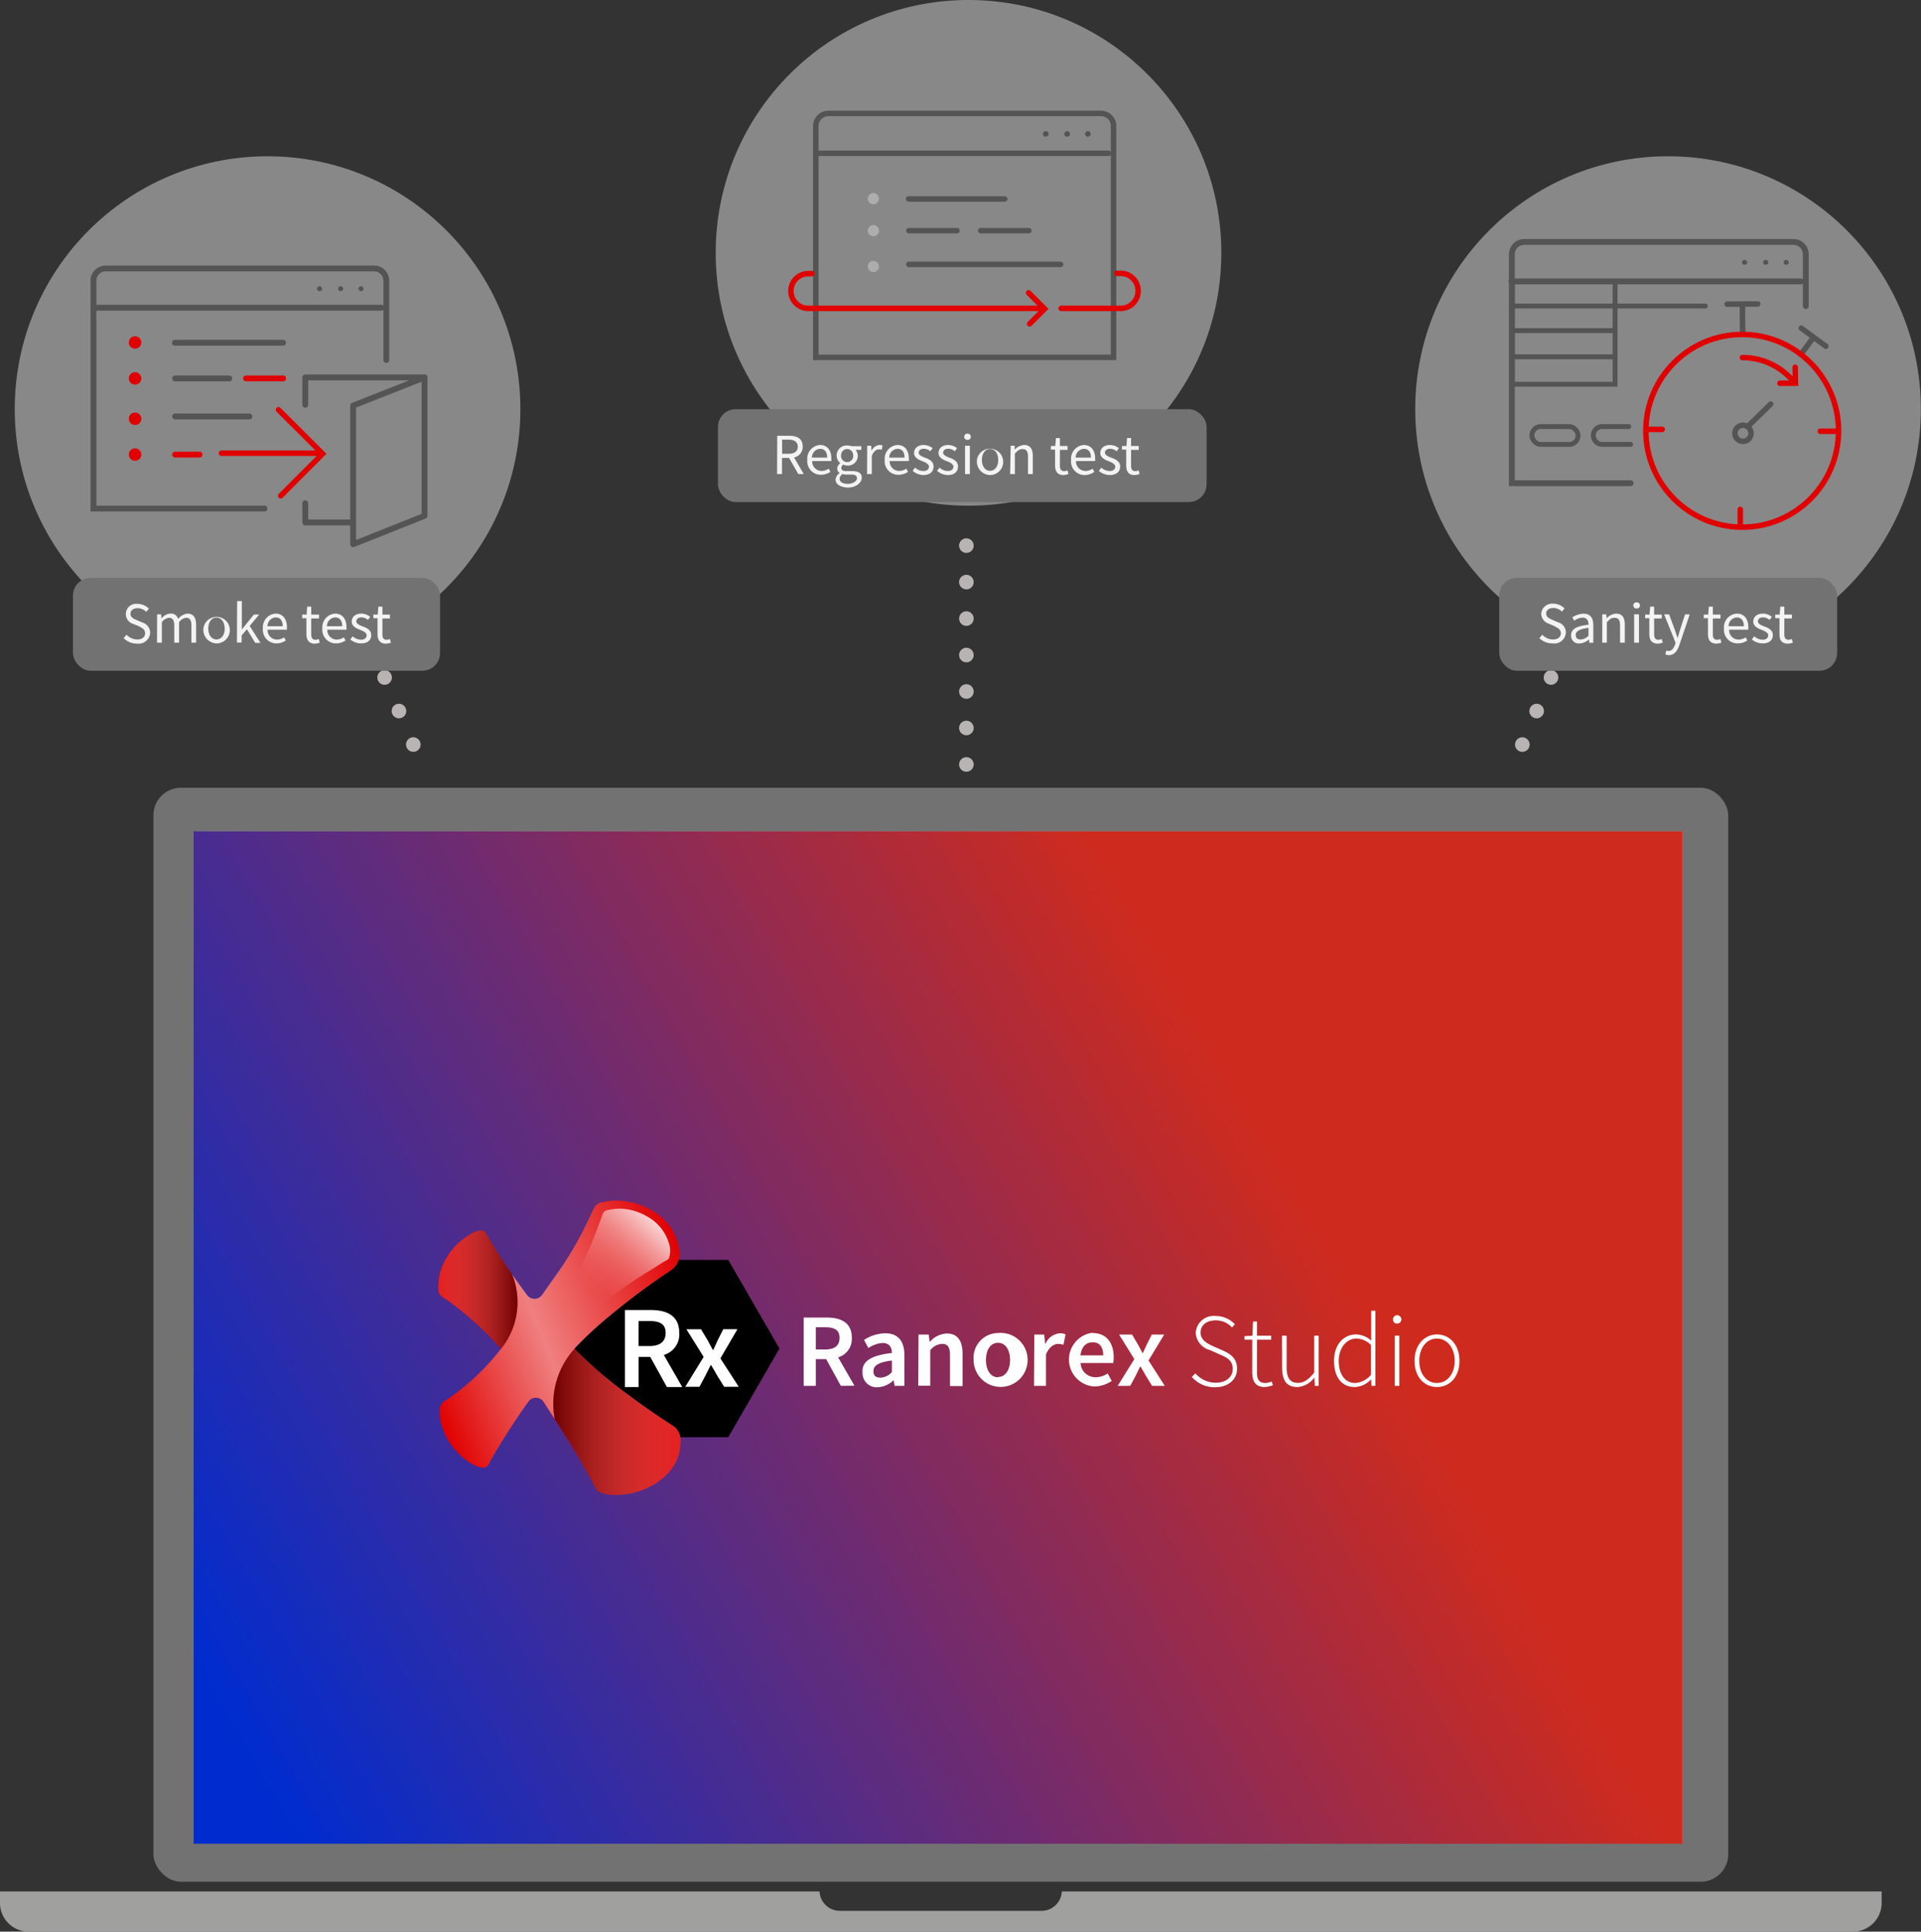 <svg xmlns="http://www.w3.org/2000/svg" xmlns:xlink="http://www.w3.org/1999/xlink" viewBox="0 0 270.96 272.43"><rect x="0" y="0" width="270.96" height="272.43" fill="#333333" stroke="none"/><defs><linearGradient id="a" x1="33.76" y1="245.39" x2="196.87" y2="151.47" gradientUnits="userSpaceOnUse"><stop offset="0" stop-color="#002ccf"/><stop offset="0.89" stop-color="#ce2b1e"/></linearGradient><linearGradient id="b" x1="59.85" y1="195.05" x2="97.52" y2="179.83" gradientUnits="userSpaceOnUse"><stop offset="0" stop-color="#fff" stop-opacity="0"/><stop offset="0.44" stop-color="#fff" stop-opacity="0.5"/><stop offset="1" stop-color="#fff" stop-opacity="0"/></linearGradient><linearGradient id="c" x1="61.82" y1="181.87" x2="73" y2="181.87" gradientUnits="userSpaceOnUse"><stop offset="0" stop-color="#fff" stop-opacity="0.25"/><stop offset="1"/></linearGradient><linearGradient id="d" x1="78" y1="200.51" x2="96.02" y2="200.51" gradientUnits="userSpaceOnUse"><stop offset="0"/><stop offset="1" stop-color="#fff" stop-opacity="0.25"/></linearGradient><linearGradient id="e" x1="63.49" y1="203.7" x2="63.68" y2="203.62" xlink:href="#b"/><linearGradient id="f" x1="64" y1="204.43" x2="64.27" y2="204.32" xlink:href="#b"/><linearGradient id="g" x1="77.75" y1="199.63" x2="77.98" y2="199.53" xlink:href="#b"/><linearGradient id="h" x1="80.81" y1="183.13" x2="91.92" y2="172.01" gradientUnits="userSpaceOnUse"><stop offset="0.17" stop-color="#fff" stop-opacity="0"/><stop offset="0.25" stop-color="#fff" stop-opacity="0.03"/><stop offset="0.36" stop-color="#fff" stop-opacity="0.11"/><stop offset="0.5" stop-color="#fff" stop-opacity="0.24"/><stop offset="0.66" stop-color="#fff" stop-opacity="0.42"/><stop offset="0.83" stop-color="#fff" stop-opacity="0.65"/><stop offset="1" stop-color="#fff" stop-opacity="0.9"/></linearGradient></defs><g style="isolation:isolate"><rect x="21.64" y="111.1" width="222.13" height="154.29" rx="3.88" style="fill:#727272"/><rect x="27.67" y="117.26" width="209.65" height="142.65" style="fill:#fff"/><rect x="27.31" y="117.24" width="210.03" height="142.79" style="fill:url(#a)"/><path d="M149.77,266.76h0a2.86,2.86,0,0,1-3,2.73H118.6a2.86,2.86,0,0,1-3-2.73H0v1.79a4.06,4.06,0,0,0,4.2,3.88h257a4.07,4.07,0,0,0,4.21-3.88v-1.79Z" style="fill:#a0a09f"/><polygon points="102.72 177.69 88.28 177.69 81.06 190.19 88.28 202.7 102.72 202.7 109.94 190.19 102.72 177.69" style="fill-rule:evenodd"/><path d="M85,169.54c4-.94,9.92,1.33,10.74,6.47a2.87,2.87,0,0,1-.89,3c-1,.67-2,1.36-3,2.06-1.92,1.37-3.8,2.8-5.63,4.32a52.24,52.24,0,0,0-5.2,4.8,58.07,58.07,0,0,0,7.41,6.38q2.11,1.59,4.3,3.07c.8.54,1.61,1.05,2.41,1.59a2.43,2.43,0,0,1,.84,2.12c0,4-3.54,6.43-6.59,7.18a10,10,0,0,1-2.61.3,5,5,0,0,1-2.25-.41c-.49-.26-.76-1-1-1.51-.4-.71-.8-1.43-1.21-2.14-1.79-3.11-3.73-6.07-5.67-9.05a1.28,1.28,0,0,0-2.11-.06c-.62.84-1.19,1.69-1.77,2.55-.83,1.25-1.64,2.51-2.42,3.8-.37.61-.73,1.23-1.09,1.86-.24.43-.46,1.13-1,1.12-1.32,0-2.7-1.12-3.64-2.06a8.86,8.86,0,0,1-2.4-4.2,5.15,5.15,0,0,1-.16-2.24c.16-.75,1-1.09,1.53-1.48a33.43,33.43,0,0,0,7.07-6.77l-.47-.54c-.5-.55-1-1.09-1.53-1.61a47.48,47.48,0,0,0-3.61-3.22c-.63-.51-1.27-1-1.92-1.46a8.44,8.44,0,0,1-1-.7,1.43,1.43,0,0,1-.32-.9,7.88,7.88,0,0,1,1.22-4.51,9,9,0,0,1,3.31-3.23,3,3,0,0,1,1.75-.54c.42.1.74.95,1,1.34a88.1,88.1,0,0,0,5.25,7.82,1.31,1.31,0,0,0,2.11,0c1-1.46,2.59-3.63,3.14-4.5q1.24-2,2.36-4c.66-1.25,1.23-2.54,1.86-3.81A1.57,1.57,0,0,1,85,169.54Z" style="fill:#e10000"/><path d="M81.06,190.19c.14-.16.29-.31.44-.47a57,57,0,0,1,4.76-4.33c1.83-1.52,3.71-2.95,5.63-4.32,1-.7,2-1.39,3-2.06a2.87,2.87,0,0,0,.89-3c-.82-5.14-6.69-7.41-10.74-6.47a1.57,1.57,0,0,0-1.23.79c-.63,1.27-1.2,2.56-1.86,3.81s-1.53,2.72-2.36,4c-.55.87-2.1,3-3.14,4.5a1.31,1.31,0,0,1-2.11,0c-.56-.76-1.3-1.77-2.11-2.93a10.5,10.5,0,0,1-1.54,10.48A33.43,33.43,0,0,1,63.61,197c-.52.39-1.37.73-1.53,1.48a5.15,5.15,0,0,0,.16,2.24,8.86,8.86,0,0,0,2.4,4.2c.94.94,2.33,2,3.64,2.06.52,0,.74-.69,1-1.12.36-.63.72-1.25,1.09-1.86.78-1.29,1.59-2.55,2.42-3.8.58-.86,1.15-1.71,1.77-2.55a1.28,1.28,0,0,1,2.11.06l1.58,2.43A11.5,11.5,0,0,1,81.06,190.19Z" style="fill:url(#b)"/><path d="M70.68,190.24s-.37-.45-.47-.54c-.5-.55-1-1.09-1.53-1.61a47.48,47.48,0,0,0-3.61-3.22q-.94-.76-1.92-1.47a7.32,7.32,0,0,1-1-.69,1.43,1.43,0,0,1-.32-.9,7.86,7.86,0,0,1,1.22-4.51,9,9,0,0,1,3.31-3.23,3,3,0,0,1,1.75-.54c.42.1.73.95,1,1.34,1,1.71,2.12,3.42,3.14,4.89h0A10.51,10.51,0,0,1,70.68,190.24Z" style="mix-blend-mode:multiply;opacity:0.5;fill:url(#c)"/><path d="M96,203.35c0,4-3.53,6.43-6.59,7.18a10,10,0,0,1-2.61.3,4.93,4.93,0,0,1-2.24-.41c-.5-.26-.77-1-1-1.51-.4-.71-.8-1.43-1.21-2.14-1.3-2.27-2.69-4.45-4.1-6.63a11.51,11.51,0,0,1,2.84-9.95,58.68,58.68,0,0,0,7.4,6.38c1.42,1.06,2.85,2.09,4.31,3.07.8.54,1.61,1.05,2.41,1.58A2.46,2.46,0,0,1,96,203.35Z" style="mix-blend-mode:multiply;opacity:0.5;fill:url(#d)"/><path d="M63.32,203.29c.17.25.34.5.52.74C63.66,203.79,63.49,203.54,63.32,203.29Z" style="fill:url(#e)"/><path d="M63.84,204c.19.24.39.47.59.68A7.78,7.78,0,0,1,63.84,204Z" style="fill:url(#f)"/><path d="M78.22,200.14h0L77.5,199Z" style="fill:url(#g)"/><g style="mix-blend-mode:lighten;opacity:0.9"><path d="M81.13,183.43a2.72,2.72,0,0,0,2.27,1A4.58,4.58,0,0,0,86,183.05a61.78,61.78,0,0,1,6-4.06l1.56-1c.22-.13.65-.29.79-.52a3.32,3.32,0,0,0-.07-2.34,6.38,6.38,0,0,0-3-3.56,8.25,8.25,0,0,0-2.71-1,7,7,0,0,0-1.88-.07c-.09,0-.72.1-1.15.2a.9.9,0,0,0-.55.59c-.1.28-.23.65-.3.82s-.19.53-.3.79c-.21.56-.41,1.12-.64,1.68a42.56,42.56,0,0,1-2.61,5.5A2.82,2.82,0,0,0,81.13,183.43Z" style="fill:url(#h)"/></g><path d="M94.07,195.62l-2.35-4.25H90.08v4.25H88.15V184.76h3.66c2.26,0,4,.8,4,3.22a3,3,0,0,1-2.18,3.11l2.6,4.53Zm-4-5.78h1.53c1.49,0,2.29-.63,2.29-1.86s-.8-1.67-2.29-1.67H90.08Z" style="fill:#fff"/><path d="M99.25,191.37l-2.43-3.9h2.06L99.8,189c.23.45.49.93.74,1.38h.07c.2-.45.43-.93.63-1.38l.78-1.54h2l-2.41,4.12,2.59,4h-2.06l-1-1.61c-.27-.48-.55-1-.84-1.44h-.06c-.23.46-.48.94-.72,1.44l-.86,1.61h-2Z" style="fill:#fff"/><path d="M118.6,195.45l-2.07-3.77h-1.46v3.77h-1.71v-9.63h3.24c2,0,3.55.7,3.55,2.85a2.7,2.7,0,0,1-1.93,2.76l2.3,4Zm-3.53-5.13h1.35c1.33,0,2-.56,2-1.65s-.71-1.48-2-1.48h-1.35Z" style="fill:#fff"/><path d="M125.8,190.82c0-.76-.33-1.41-1.31-1.41a4,4,0,0,0-2,.71l-.62-1.14a5.65,5.65,0,0,1,3-.94c1.81,0,2.7,1.11,2.7,3.12v4.29h-1.39l-.13-.8h0a3.51,3.51,0,0,1-2.24,1,2,2,0,0,1-2.15-2.12C121.55,192,122.85,191.15,125.8,190.82Zm-1.57,3.48a2.27,2.27,0,0,0,1.57-.8v-1.62c-2,.25-2.6.77-2.6,1.49S123.63,194.3,124.23,194.3Z" style="fill:#fff"/><path d="M129.56,188.22H131l.12,1h.06a3.35,3.35,0,0,1,2.37-1.15c1.54,0,2.22,1.05,2.22,2.87v4.54H134v-4.32c0-1.19-.34-1.63-1.14-1.63a2.31,2.31,0,0,0-1.65.9v5h-1.69Z" style="fill:#fff"/><path d="M140.77,188a3.81,3.81,0,1,1-3.44,3.8A3.49,3.49,0,0,1,140.77,188Zm0,6.2c1.06,0,1.7-1,1.7-2.4s-.64-2.42-1.7-2.42-1.7,1-1.7,2.42S139.71,194.24,140.77,194.24Z" style="fill:#fff"/><path d="M145.89,188.22h1.4l.12,1.28h.06a2.46,2.46,0,0,1,2-1.46,1.76,1.76,0,0,1,.83.15l-.3,1.47a2.46,2.46,0,0,0-.75-.12c-.57,0-1.27.4-1.71,1.49v4.42h-1.69Z" style="fill:#fff"/><path d="M154.09,188c2,0,3,1.41,3,3.43a4,4,0,0,1-.07.8h-4.6a2.07,2.07,0,0,0,2.14,2,3,3,0,0,0,1.68-.53l.57,1.06a4.52,4.52,0,0,1-2.47.78,3.81,3.81,0,0,1-.24-7.58Zm1.52,3.15c0-1.15-.49-1.84-1.47-1.84s-1.59.63-1.74,1.84Z" style="fill:#fff"/><path d="M160,191.68l-2.15-3.46h1.83l.81,1.37c.2.39.44.82.66,1.22h.06l.56-1.22.69-1.37h1.75L162,191.87l2.29,3.58H162.5l-.88-1.43c-.24-.43-.49-.87-.74-1.28h-.06c-.21.41-.43.84-.63,1.28l-.77,1.43h-1.77Z" style="fill:#fff"/><path d="M168.61,193.69a3.82,3.82,0,0,0,2.86,1.32c1.47,0,2.41-.8,2.41-1.95s-.79-1.6-1.75-2l-1.47-.66a2.66,2.66,0,0,1-2-2.42,2.54,2.54,0,0,1,2.81-2.38,3.7,3.7,0,0,1,2.71,1.16l-.4.46a3.05,3.05,0,0,0-2.31-1c-1.28,0-2.13.67-2.13,1.73s1,1.55,1.67,1.87l1.48.65c1.07.49,2,1.09,2,2.58s-1.22,2.6-3.11,2.6a4.3,4.3,0,0,1-3.27-1.45Z" style="fill:#fff"/><path d="M176.63,188.94h-1.1v-.5l1.12-.06.09-2h.56v2h2v.56h-2v4.61c0,.9.22,1.5,1.19,1.5a2.28,2.28,0,0,0,.88-.22l.18.53a3.79,3.79,0,0,1-1.15.26c-1.37,0-1.77-.87-1.77-2.13Z" style="fill:#fff"/><path d="M180.83,188.38h.65v4.45c0,1.5.47,2.2,1.6,2.2.84,0,1.46-.44,2.29-1.44v-5.21H186v7.07h-.54l-.07-1.18h0a3.17,3.17,0,0,1-2.4,1.35c-1.46,0-2.14-.88-2.14-2.71Z" style="fill:#fff"/><path d="M191.27,188.2a3.3,3.3,0,0,1,2.14.87l0-1.29v-2.92H194v10.59h-.55l-.06-.92h0a3.27,3.27,0,0,1-2.29,1.09c-1.79,0-2.93-1.31-2.93-3.69S189.59,188.2,191.27,188.2Zm-.12,6.85a3.2,3.2,0,0,0,2.23-1.16v-4.2a3,3,0,0,0-2.06-.91c-1.42,0-2.49,1.37-2.49,3.15S189.65,195.05,191.15,195.05Z" style="fill:#fff"/><path d="M196.48,186.1a.59.59,0,1,1,.59.57A.57.57,0,0,1,196.48,186.1Zm.25,2.28h.65v7.07h-.65Z" style="fill:#fff"/><path d="M202.68,188.2c1.71,0,3.18,1.36,3.18,3.73s-1.47,3.69-3.18,3.69-3.16-1.35-3.16-3.69S201,188.2,202.68,188.2Zm0,6.85c1.43,0,2.51-1.27,2.51-3.12s-1.08-3.15-2.51-3.15-2.49,1.28-2.49,3.15S201.25,195.05,202.68,195.05Z" style="fill:#fff"/><line x1="136.31" y1="76.95" x2="136.31" y2="109.73" style="fill:none;stroke:#b8b4b4;stroke-linecap:round;stroke-miterlimit:10;stroke-width:2.058px;stroke-dasharray:0,5.144"/><g style="opacity:0.5"><circle cx="136.61" cy="35.66" r="35.66" style="fill:#dedede"/></g><line x1="218.77" y1="95.55" x2="212.71" y2="109.73" style="fill:none;stroke:#b8b4b4;stroke-linecap:round;stroke-miterlimit:10;stroke-width:2.058px;stroke-dasharray:0,5.144"/><g style="opacity:0.5"><circle cx="235.28" cy="57.7" r="35.66" style="fill:#dedede"/></g><line x1="54.25" y1="95.55" x2="60.32" y2="109.73" style="fill:none;stroke:#b8b4b4;stroke-linecap:round;stroke-miterlimit:10;stroke-width:2.058px;stroke-dasharray:0,5.144"/><g style="opacity:0.5"><circle cx="37.74" cy="57.7" r="35.66" style="fill:#dedede"/></g><path d="M54.49,50.77V39.6a1.74,1.74,0,0,0-1.74-1.74H14.92a1.74,1.74,0,0,0-1.74,1.74V71.72H37.3" style="fill:none;stroke:#545454;stroke-linecap:round;stroke-miterlimit:10;stroke-width:0.825px"/><line x1="13.18" y1="43.4" x2="53.79" y2="43.4" style="fill:none;stroke:#545454;stroke-linecap:round;stroke-miterlimit:10;stroke-width:0.825px"/><line x1="45.09" y1="40.72" x2="45.06" y2="40.72" style="fill:none;stroke:#545454;stroke-linecap:round;stroke-miterlimit:10;stroke-width:0.688px"/><line x1="48.06" y1="40.72" x2="48.03" y2="40.72" style="fill:none;stroke:#545454;stroke-linecap:round;stroke-miterlimit:10;stroke-width:0.688px"/><line x1="50.93" y1="40.72" x2="50.9" y2="40.72" style="fill:none;stroke:#545454;stroke-linecap:round;stroke-miterlimit:10;stroke-width:0.688px"/><line x1="31.24" y1="63.92" x2="45.06" y2="63.92" style="fill:none;stroke:#e10000;stroke-linecap:round;stroke-miterlimit:10;stroke-width:0.772px"/><polygon points="49.81 57.2 49.81 76.76 59.88 72.75 59.88 53.23 49.81 57.2" style="fill:none;stroke:#545454;stroke-linecap:round;stroke-linejoin:round;stroke-width:0.825px"/><polyline points="43.06 57.09 43.06 53.23 59.88 53.23" style="fill:none;stroke:#545454;stroke-linecap:round;stroke-linejoin:round;stroke-width:0.825px"/><polyline points="49.81 73.68 43.06 73.68 43.06 70.97" style="fill:none;stroke:#545454;stroke-linecap:round;stroke-linejoin:round;stroke-width:0.825px"/><polyline points="39.28 57.79 45.5 64 39.59 69.92" style="fill:none;stroke:#e10000;stroke-linecap:round;stroke-miterlimit:10;stroke-width:0.772px"/><line x1="24.66" y1="48.34" x2="39.93" y2="48.34" style="fill:none;stroke:#545454;stroke-linecap:round;stroke-miterlimit:10;stroke-width:0.825px"/><line x1="24.7" y1="53.37" x2="32.34" y2="53.37" style="fill:none;stroke:#545454;stroke-linecap:round;stroke-miterlimit:10;stroke-width:0.825px"/><line x1="24.7" y1="58.74" x2="35.18" y2="58.74" style="fill:none;stroke:#545454;stroke-linecap:round;stroke-miterlimit:10;stroke-width:0.825px"/><line x1="34.7" y1="53.37" x2="39.94" y2="53.37" style="fill:none;stroke:#e10000;stroke-linecap:round;stroke-miterlimit:10;stroke-width:0.825px"/><line x1="24.7" y1="64.11" x2="28.15" y2="64.11" style="fill:none;stroke:#e10000;stroke-linecap:round;stroke-miterlimit:10;stroke-width:0.825px"/><circle cx="19.05" cy="48.3" r="0.88" style="fill:#e10000"/><circle cx="19.05" cy="53.37" r="0.88" style="fill:#e10000"/><circle cx="19.05" cy="59.06" r="0.88" style="fill:#e10000"/><circle cx="19.05" cy="64.11" r="0.88" style="fill:#e10000"/><path d="M254.71,43.16V35.87A1.75,1.75,0,0,0,253,34.12h-38a1.75,1.75,0,0,0-1.75,1.75V68.15H230" style="fill:none;stroke:#545454;stroke-linecap:round;stroke-miterlimit:10;stroke-width:0.825px"/><line x1="213.19" y1="39.69" x2="254.01" y2="39.69" style="fill:none;stroke:#545454;stroke-linecap:round;stroke-miterlimit:10;stroke-width:0.825px"/><line x1="246.09" y1="37" x2="246.06" y2="37" style="fill:none;stroke:#545454;stroke-linecap:round;stroke-miterlimit:10;stroke-width:0.688px"/><line x1="249.07" y1="37" x2="249.04" y2="37" style="fill:none;stroke:#545454;stroke-linecap:round;stroke-miterlimit:10;stroke-width:0.688px"/><line x1="251.96" y1="37" x2="251.93" y2="37" style="fill:none;stroke:#545454;stroke-linecap:round;stroke-miterlimit:10;stroke-width:0.688px"/><line x1="213.19" y1="43.16" x2="240.54" y2="43.16" style="fill:none;stroke:#545454;stroke-linecap:round;stroke-miterlimit:10;stroke-width:0.688px"/><rect x="213.31" y="39.69" width="14.5" height="14.5" style="fill:none;stroke:#545454;stroke-linecap:round;stroke-miterlimit:10;stroke-width:0.688px"/><line x1="213.31" y1="46.63" x2="227.82" y2="46.63" style="fill:none;stroke:#545454;stroke-linecap:round;stroke-miterlimit:10;stroke-width:0.688px"/><line x1="213.31" y1="50.32" x2="227.82" y2="50.32" style="fill:none;stroke:#545454;stroke-linecap:round;stroke-miterlimit:10;stroke-width:0.688px"/><rect x="216.07" y="60.16" width="6.52" height="2.52" rx="1.26" style="fill:none;stroke:#545454;stroke-linecap:round;stroke-miterlimit:10;stroke-width:0.688px"/><path d="M230,62.67h-4a1.26,1.26,0,0,1-1.26-1.26h0A1.26,1.26,0,0,1,226,60.16h3.74" style="fill:none;stroke:#545454;stroke-linecap:round;stroke-miterlimit:10;stroke-width:0.688px"/><line x1="259.13" y1="60.82" x2="256.76" y2="60.82" style="fill:none;stroke:#e10000;stroke-linecap:round;stroke-miterlimit:10;stroke-width:0.772px"/><line x1="245.47" y1="74.21" x2="245.47" y2="71.84" style="fill:none;stroke:#e10000;stroke-linecap:round;stroke-miterlimit:10;stroke-width:0.772px"/><line x1="232.3" y1="60.56" x2="234.46" y2="60.56" style="fill:none;stroke:#e10000;stroke-linecap:round;stroke-miterlimit:10;stroke-width:0.772px"/><line x1="255.68" y1="47.73" x2="254.01" y2="50" style="fill:none;stroke:#545454;stroke-linecap:round;stroke-miterlimit:10;stroke-width:0.772px"/><line x1="254.07" y1="46.28" x2="257.54" y2="48.83" style="fill:none;stroke:#545454;stroke-linecap:round;stroke-miterlimit:10;stroke-width:0.772px"/><line x1="245.77" y1="43.19" x2="245.8" y2="47.08" style="fill:none;stroke:#545454;stroke-linecap:round;stroke-miterlimit:10;stroke-width:0.772px"/><line x1="243.61" y1="42.9" x2="247.93" y2="42.87" style="fill:none;stroke:#545454;stroke-linecap:round;stroke-miterlimit:10;stroke-width:0.772px"/><line x1="249.76" y1="56.99" x2="246.57" y2="60.11" style="fill:none;stroke:#545454;stroke-linecap:round;stroke-miterlimit:10;stroke-width:0.772px"/><circle cx="245.85" cy="61.11" r="1.14" style="fill:none;stroke:#545454;stroke-linecap:round;stroke-miterlimit:10;stroke-width:0.772px"/><path d="M253,53.83a9.35,9.35,0,0,0-7.23-3.4" style="fill:none;stroke:#e10000;stroke-linecap:round;stroke-miterlimit:10;stroke-width:0.772px"/><polyline points="251.06 54.05 253.25 54.05 253.21 51.79" style="fill:none;stroke:#e10000;stroke-linecap:round;stroke-miterlimit:10;stroke-width:0.772px"/><circle cx="245.74" cy="60.76" r="13.59" style="fill:none;stroke:#e10000;stroke-linecap:round;stroke-miterlimit:10;stroke-width:0.772px"/><rect x="211.47" y="81.5" width="47.66" height="13.1" rx="2.5" style="fill:#727272"/><path d="M217.13,90l.41-.48a2.11,2.11,0,0,0,1.49.67c.71,0,1.13-.35,1.13-.88s-.39-.72-.9-1l-.78-.34a1.52,1.52,0,0,1-1.09-1.39,1.54,1.54,0,0,1,1.7-1.44,2.24,2.24,0,0,1,1.59.67l-.37.45a1.68,1.68,0,0,0-1.22-.51c-.61,0-1,.3-1,.79s.47.71.9.89l.76.33a1.5,1.5,0,0,1,1.12,1.44A1.63,1.63,0,0,1,219,90.74,2.61,2.61,0,0,1,217.13,90Z" style="fill:#f3f3f3"/><path d="M221.6,89.61c0-.88.75-1.31,2.46-1.5,0-.51-.17-1-.83-1a2.19,2.19,0,0,0-1.19.43l-.26-.47a3,3,0,0,1,1.57-.52c1,0,1.39.65,1.39,1.65v2.45h-.56l-.06-.47h0a2.16,2.16,0,0,1-1.33.57A1.09,1.09,0,0,1,221.6,89.61Zm2.46,0V88.55c-1.34.17-1.8.5-1.8,1s.31.64.71.64A1.62,1.62,0,0,0,224.06,89.66Z" style="fill:#f3f3f3"/><path d="M226,86.64h.56l.06.58h0a1.89,1.89,0,0,1,1.34-.68c.84,0,1.22.55,1.22,1.57v2.53h-.67V88.2c0-.75-.23-1.07-.76-1.07s-.69.21-1.1.62v2.89H226Z" style="fill:#f3f3f3"/><path d="M230.38,85.38a.43.43,0,0,1,.47-.43.44.44,0,0,1,.47.43.44.44,0,0,1-.47.44A.44.44,0,0,1,230.38,85.38Zm.12,1.26h.68v4h-.68Z" style="fill:#f3f3f3"/><path d="M232.64,89.41V87.19h-.59v-.51l.62,0,.09-1.12h.56v1.12h1.08v.55h-1.08v2.23c0,.49.16.77.62.77a1.41,1.41,0,0,0,.45-.11l.14.52a2.69,2.69,0,0,1-.74.14C232.93,90.74,232.64,90.2,232.64,89.41Z" style="fill:#f3f3f3"/><path d="M234.9,92.28l.14-.53a1.33,1.33,0,0,0,.3.06c.45,0,.74-.37.91-.86l.09-.3-1.61-4h.7l.82,2.22c.12.34.26.76.38,1.13h0l.33-1.13.72-2.22h.66L236.87,91c-.28.79-.69,1.4-1.5,1.4A1.36,1.36,0,0,1,234.9,92.28Z" style="fill:#f3f3f3"/><path d="M240.91,89.41V87.19h-.59v-.51l.63,0,.08-1.12h.57v1.12h1.08v.55H241.6v2.23c0,.49.15.77.61.77a1.47,1.47,0,0,0,.46-.11l.13.52a2.62,2.62,0,0,1-.74.14C241.2,90.74,240.91,90.2,240.91,89.41Z" style="fill:#f3f3f3"/><path d="M243.17,88.65A1.93,1.93,0,0,1,245,86.54c1,0,1.6.74,1.6,1.88,0,.14,0,.29,0,.39h-2.7a1.32,1.32,0,0,0,1.33,1.39,1.82,1.82,0,0,0,1-.31l.23.44a2.37,2.37,0,0,1-1.31.41A1.91,1.91,0,0,1,243.17,88.65Zm2.8-.33c0-.8-.36-1.24-1-1.24a1.23,1.23,0,0,0-1.15,1.24Z" style="fill:#f3f3f3"/><path d="M247.1,90.19l.34-.45a1.81,1.81,0,0,0,1.18.48c.53,0,.79-.28.79-.63s-.48-.59-.92-.76-1.19-.47-1.19-1.15.51-1.14,1.38-1.14a2,2,0,0,1,1.24.46l-.32.43a1.47,1.47,0,0,0-.92-.36c-.5,0-.73.27-.73.58s.44.52.89.69,1.22.45,1.22,1.21-.52,1.19-1.47,1.19A2.42,2.42,0,0,1,247.1,90.19Z" style="fill:#f3f3f3"/><path d="M251,89.41V87.19h-.6v-.51l.63,0,.08-1.12h.57v1.12h1.08v.55h-1.08v2.23c0,.49.16.77.62.77a1.41,1.41,0,0,0,.45-.11l.13.52a2.56,2.56,0,0,1-.74.14C251.24,90.74,251,90.2,251,89.41Z" style="fill:#f3f3f3"/><path d="M116.86,16H155.3a1.77,1.77,0,0,1,1.77,1.77V50.4a0,0,0,0,1,0,0h-42a0,0,0,0,1,0,0V17.75A1.77,1.77,0,0,1,116.86,16Z" style="fill:none;stroke:#545454;stroke-linecap:round;stroke-miterlimit:10;stroke-width:0.772px"/><line x1="115.09" y1="21.62" x2="156.37" y2="21.62" style="fill:none;stroke:#545454;stroke-linecap:round;stroke-miterlimit:10;stroke-width:0.772px"/><line x1="147.52" y1="18.89" x2="147.49" y2="18.89" style="fill:none;stroke:#545454;stroke-linecap:round;stroke-miterlimit:10;stroke-width:0.772px"/><line x1="150.54" y1="18.89" x2="150.51" y2="18.89" style="fill:none;stroke:#545454;stroke-linecap:round;stroke-miterlimit:10;stroke-width:0.772px"/><line x1="153.46" y1="18.89" x2="153.43" y2="18.89" style="fill:none;stroke:#545454;stroke-linecap:round;stroke-miterlimit:10;stroke-width:0.772px"/><path d="M147,43.49H114A2.45,2.45,0,0,1,111.56,41h0A2.45,2.45,0,0,1,114,38.59h.54" style="fill:none;stroke:#e10000;stroke-linecap:round;stroke-miterlimit:10;stroke-width:0.772px"/><path d="M149.68,43.49h8.4A2.45,2.45,0,0,0,160.53,41h0a2.45,2.45,0,0,0-2.45-2.45h-.53" style="fill:none;stroke:#e10000;stroke-linecap:round;stroke-miterlimit:10;stroke-width:0.772px"/><polyline points="145.09 41.3 147.35 43.56 145.24 45.67" style="fill:none;stroke:#e10000;stroke-linecap:round;stroke-miterlimit:10;stroke-width:0.772px"/><line x1="128.16" y1="28.06" x2="141.72" y2="28.06" style="fill:none;stroke:#545454;stroke-linecap:round;stroke-miterlimit:10;stroke-width:0.772px"/><line x1="128.2" y1="32.53" x2="134.98" y2="32.53" style="fill:none;stroke:#545454;stroke-linecap:round;stroke-miterlimit:10;stroke-width:0.772px"/><line x1="128.2" y1="37.29" x2="149.6" y2="37.29" style="fill:none;stroke:#545454;stroke-linecap:round;stroke-miterlimit:10;stroke-width:0.772px"/><line x1="138.34" y1="32.53" x2="145.12" y2="32.53" style="fill:none;stroke:#545454;stroke-linecap:round;stroke-miterlimit:10;stroke-width:0.772px"/><circle cx="123.19" cy="28.02" r="0.79" style="fill:#aeadae"/><circle cx="123.19" cy="32.53" r="0.79" style="fill:#aeadae"/><circle cx="123.19" cy="37.58" r="0.79" style="fill:#aeadae"/><rect x="101.27" y="57.71" width="68.92" height="13.1" rx="2.5" style="fill:#727272"/><path d="M109.63,61.46h1.69c1.1,0,1.9.39,1.9,1.51A1.49,1.49,0,0,1,112,64.51l1.37,2.35h-.77l-1.3-2.28h-1v2.28h-.69ZM111.22,64c.84,0,1.31-.35,1.31-1s-.47-1-1.31-1h-.9v2Z" style="fill:#f3f3f3"/><path d="M113.87,64.87a1.93,1.93,0,0,1,1.8-2.11c1,0,1.59.73,1.59,1.88a2.12,2.12,0,0,1,0,.38h-2.7a1.33,1.33,0,0,0,1.33,1.4,1.83,1.83,0,0,0,1-.32l.24.45a2.43,2.43,0,0,1-1.32.41A1.91,1.91,0,0,1,113.87,64.87Zm2.8-.33c0-.81-.36-1.24-1-1.24a1.23,1.23,0,0,0-1.15,1.24Z" style="fill:#f3f3f3"/><path d="M117.86,67.63a1.18,1.18,0,0,1,.59-.91v0a.75.75,0,0,1-.36-.65,1,1,0,0,1,.44-.74v0a1.41,1.41,0,0,1,1-2.5,1.57,1.57,0,0,1,.57.1h1.39v.52h-.82a1.18,1.18,0,0,1,.32.82,1.37,1.37,0,0,1-1.46,1.39,1.39,1.39,0,0,1-.6-.14.63.63,0,0,0-.26.48c0,.26.17.44.71.44h.78c.93,0,1.39.28,1.39.95s-.78,1.38-2,1.38C118.54,68.7,117.86,68.32,117.86,67.63Zm3-.21c0-.37-.29-.49-.81-.49h-.69a1.91,1.91,0,0,1-.52-.07.85.85,0,0,0-.41.68c0,.42.43.7,1.16.7S120.89,67.84,120.89,67.42Zm-.52-3.24a.85.85,0,1,0-1.7,0,.86.86,0,1,0,1.7,0Z" style="fill:#f3f3f3"/><path d="M122.32,62.86h.56l.05.72h0a1.36,1.36,0,0,1,1.14-.82.93.93,0,0,1,.42.08l-.13.59a1.14,1.14,0,0,0-.39-.06c-.33,0-.74.25-1,.92v2.57h-.67Z" style="fill:#f3f3f3"/><path d="M124.79,64.87a1.94,1.94,0,0,1,1.8-2.11c1,0,1.6.73,1.6,1.88a2,2,0,0,1,0,.38h-2.7a1.34,1.34,0,0,0,1.34,1.4,1.8,1.8,0,0,0,1-.32l.24.45a2.4,2.4,0,0,1-1.32.41A1.91,1.91,0,0,1,124.79,64.87Zm2.8-.33c0-.81-.36-1.24-1-1.24a1.24,1.24,0,0,0-1.16,1.24Z" style="fill:#f3f3f3"/><path d="M128.73,66.41l.34-.46a1.79,1.79,0,0,0,1.17.48c.53,0,.79-.28.79-.62s-.47-.6-.91-.76-1.19-.48-1.19-1.15.51-1.14,1.37-1.14a2.08,2.08,0,0,1,1.25.45l-.33.43a1.45,1.45,0,0,0-.91-.35c-.5,0-.73.27-.73.57s.43.52.89.69,1.21.46,1.21,1.22S131.17,67,130.22,67A2.42,2.42,0,0,1,128.73,66.41Z" style="fill:#f3f3f3"/><path d="M132.18,66.41l.34-.46a1.77,1.77,0,0,0,1.17.48c.53,0,.79-.28.79-.62s-.47-.6-.91-.76-1.19-.48-1.19-1.15.51-1.14,1.37-1.14a2,2,0,0,1,1.24.45l-.32.43a1.45,1.45,0,0,0-.91-.35c-.5,0-.73.27-.73.57s.43.52.89.69,1.21.46,1.21,1.22S134.61,67,133.67,67A2.42,2.42,0,0,1,132.18,66.41Z" style="fill:#f3f3f3"/><path d="M136,61.6a.44.44,0,0,1,.47-.44.44.44,0,0,1,.47.44.45.45,0,0,1-.47.44A.45.45,0,0,1,136,61.6Zm.12,1.26h.68v4h-.68Z" style="fill:#f3f3f3"/><path d="M137.8,64.87A1.86,1.86,0,1,1,139.65,67,1.91,1.91,0,0,1,137.8,64.87Zm3,0c0-.92-.46-1.55-1.15-1.55s-1.15.63-1.15,1.55.47,1.53,1.15,1.53S140.8,65.78,140.8,64.87Z" style="fill:#f3f3f3"/><path d="M142.56,62.86h.56l0,.57h0a1.91,1.91,0,0,1,1.34-.67c.84,0,1.22.54,1.22,1.56v2.54h-.68V64.41c0-.74-.23-1.07-.75-1.07s-.69.22-1.1.62v2.9h-.67Z" style="fill:#f3f3f3"/><path d="M148.82,65.63V63.41h-.59V62.9l.62,0,.09-1.12h.56v1.12h1.08v.55H149.5v2.22c0,.5.16.78.62.78a1.41,1.41,0,0,0,.45-.11l.14.51A2.38,2.38,0,0,1,150,67C149.11,67,148.82,66.42,148.82,65.63Z" style="fill:#f3f3f3"/><path d="M151.08,64.87a1.93,1.93,0,0,1,1.79-2.11c1,0,1.6.73,1.6,1.88a2,2,0,0,1,0,.38h-2.7a1.34,1.34,0,0,0,1.34,1.4,1.77,1.77,0,0,0,1-.32l.24.45A2.38,2.38,0,0,1,153,67,1.91,1.91,0,0,1,151.08,64.87Zm2.8-.33c0-.81-.37-1.24-1-1.24a1.24,1.24,0,0,0-1.16,1.24Z" style="fill:#f3f3f3"/><path d="M155,66.41l.34-.46a1.79,1.79,0,0,0,1.18.48c.52,0,.79-.28.79-.62s-.48-.6-.92-.76-1.19-.48-1.19-1.15.51-1.14,1.37-1.14a2.05,2.05,0,0,1,1.25.45l-.32.43a1.48,1.48,0,0,0-.92-.35c-.5,0-.73.27-.73.57s.44.52.89.69S158,65,158,65.77,157.45,67,156.5,67A2.42,2.42,0,0,1,155,66.41Z" style="fill:#f3f3f3"/><path d="M158.85,65.63V63.41h-.59V62.9l.63,0,.08-1.12h.57v1.12h1.08v.55h-1.08v2.22c0,.5.15.78.62.78a1.41,1.41,0,0,0,.45-.11l.13.51A2.27,2.27,0,0,1,160,67C159.14,67,158.85,66.42,158.85,65.63Z" style="fill:#f3f3f3"/><rect x="10.29" y="81.5" width="51.78" height="13.1" rx="2.5" style="fill:#727272"/><path d="M17.44,90l.41-.48a2.13,2.13,0,0,0,1.49.67c.71,0,1.13-.35,1.13-.88s-.39-.72-.9-1L18.8,88a1.45,1.45,0,0,1,.6-2.83,2.28,2.28,0,0,1,1.6.67l-.37.45a1.71,1.71,0,0,0-1.23-.51c-.6,0-1,.3-1,.79s.47.71.9.89l.77.33a1.51,1.51,0,0,1,1.11,1.44,1.63,1.63,0,0,1-1.84,1.54A2.62,2.62,0,0,1,17.44,90Z" style="fill:#f3f3f3"/><path d="M22.16,86.64h.56l.06.58h0a1.74,1.74,0,0,1,1.24-.68,1,1,0,0,1,1.1.77,1.9,1.9,0,0,1,1.32-.77c.82,0,1.22.55,1.22,1.57v2.53H27V88.2c0-.75-.24-1.07-.74-1.07a1.44,1.44,0,0,0-1,.62v2.89h-.68V88.2c0-.75-.24-1.07-.75-1.07a1.48,1.48,0,0,0-1,.62v2.89h-.68Z" style="fill:#f3f3f3"/><path d="M28.69,88.65a1.87,1.87,0,1,1,1.85,2.09A1.91,1.91,0,0,1,28.69,88.65Zm3,0c0-.92-.47-1.55-1.16-1.55s-1.15.63-1.15,1.55.47,1.53,1.15,1.53S31.7,89.57,31.7,88.65Z" style="fill:#f3f3f3"/><path d="M33.45,84.78h.66v4h0l1.7-2.11h.75l-1.34,1.61,1.52,2.39H36l-1.17-1.92-.75.87v1h-.66Z" style="fill:#f3f3f3"/><path d="M37.08,88.65a1.93,1.93,0,0,1,1.79-2.11c1,0,1.6.74,1.6,1.88,0,.14,0,.29,0,.39H37.74a1.33,1.33,0,0,0,1.34,1.39,1.82,1.82,0,0,0,1-.31l.23.44a2.37,2.37,0,0,1-1.31.41A1.91,1.91,0,0,1,37.08,88.65Zm2.8-.33c0-.8-.36-1.24-1-1.24a1.23,1.23,0,0,0-1.15,1.24Z" style="fill:#f3f3f3"/><path d="M43.22,89.41V87.19h-.59v-.51l.62,0,.08-1.12h.57v1.12H45v.55H43.9v2.23c0,.49.16.77.62.77a1.41,1.41,0,0,0,.45-.11l.13.52a2.56,2.56,0,0,1-.74.14C43.51,90.74,43.22,90.2,43.22,89.41Z" style="fill:#f3f3f3"/><path d="M45.47,88.65a1.93,1.93,0,0,1,1.8-2.11c1,0,1.6.74,1.6,1.88a2.21,2.21,0,0,1,0,.39h-2.7a1.33,1.33,0,0,0,1.33,1.39,1.82,1.82,0,0,0,1-.31l.24.44a2.4,2.4,0,0,1-1.32.41A1.91,1.91,0,0,1,45.47,88.65Zm2.8-.33c0-.8-.36-1.24-1-1.24a1.24,1.24,0,0,0-1.16,1.24Z" style="fill:#f3f3f3"/><path d="M49.41,90.19l.34-.45a1.79,1.79,0,0,0,1.17.48c.53,0,.79-.28.79-.63s-.47-.59-.91-.76-1.19-.47-1.19-1.15.51-1.14,1.37-1.14a2,2,0,0,1,1.24.46l-.32.43a1.46,1.46,0,0,0-.91-.36c-.5,0-.73.27-.73.58s.43.52.89.69,1.21.45,1.21,1.21-.51,1.19-1.46,1.19A2.42,2.42,0,0,1,49.41,90.19Z" style="fill:#f3f3f3"/><path d="M53.25,89.41V87.19h-.59v-.51l.62,0,.09-1.12h.57v1.12H55v.55H53.94v2.23c0,.49.15.77.61.77a1.54,1.54,0,0,0,.46-.11l.13.52a2.62,2.62,0,0,1-.74.14C53.54,90.74,53.25,90.2,53.25,89.41Z" style="fill:#f3f3f3"/></g></svg>